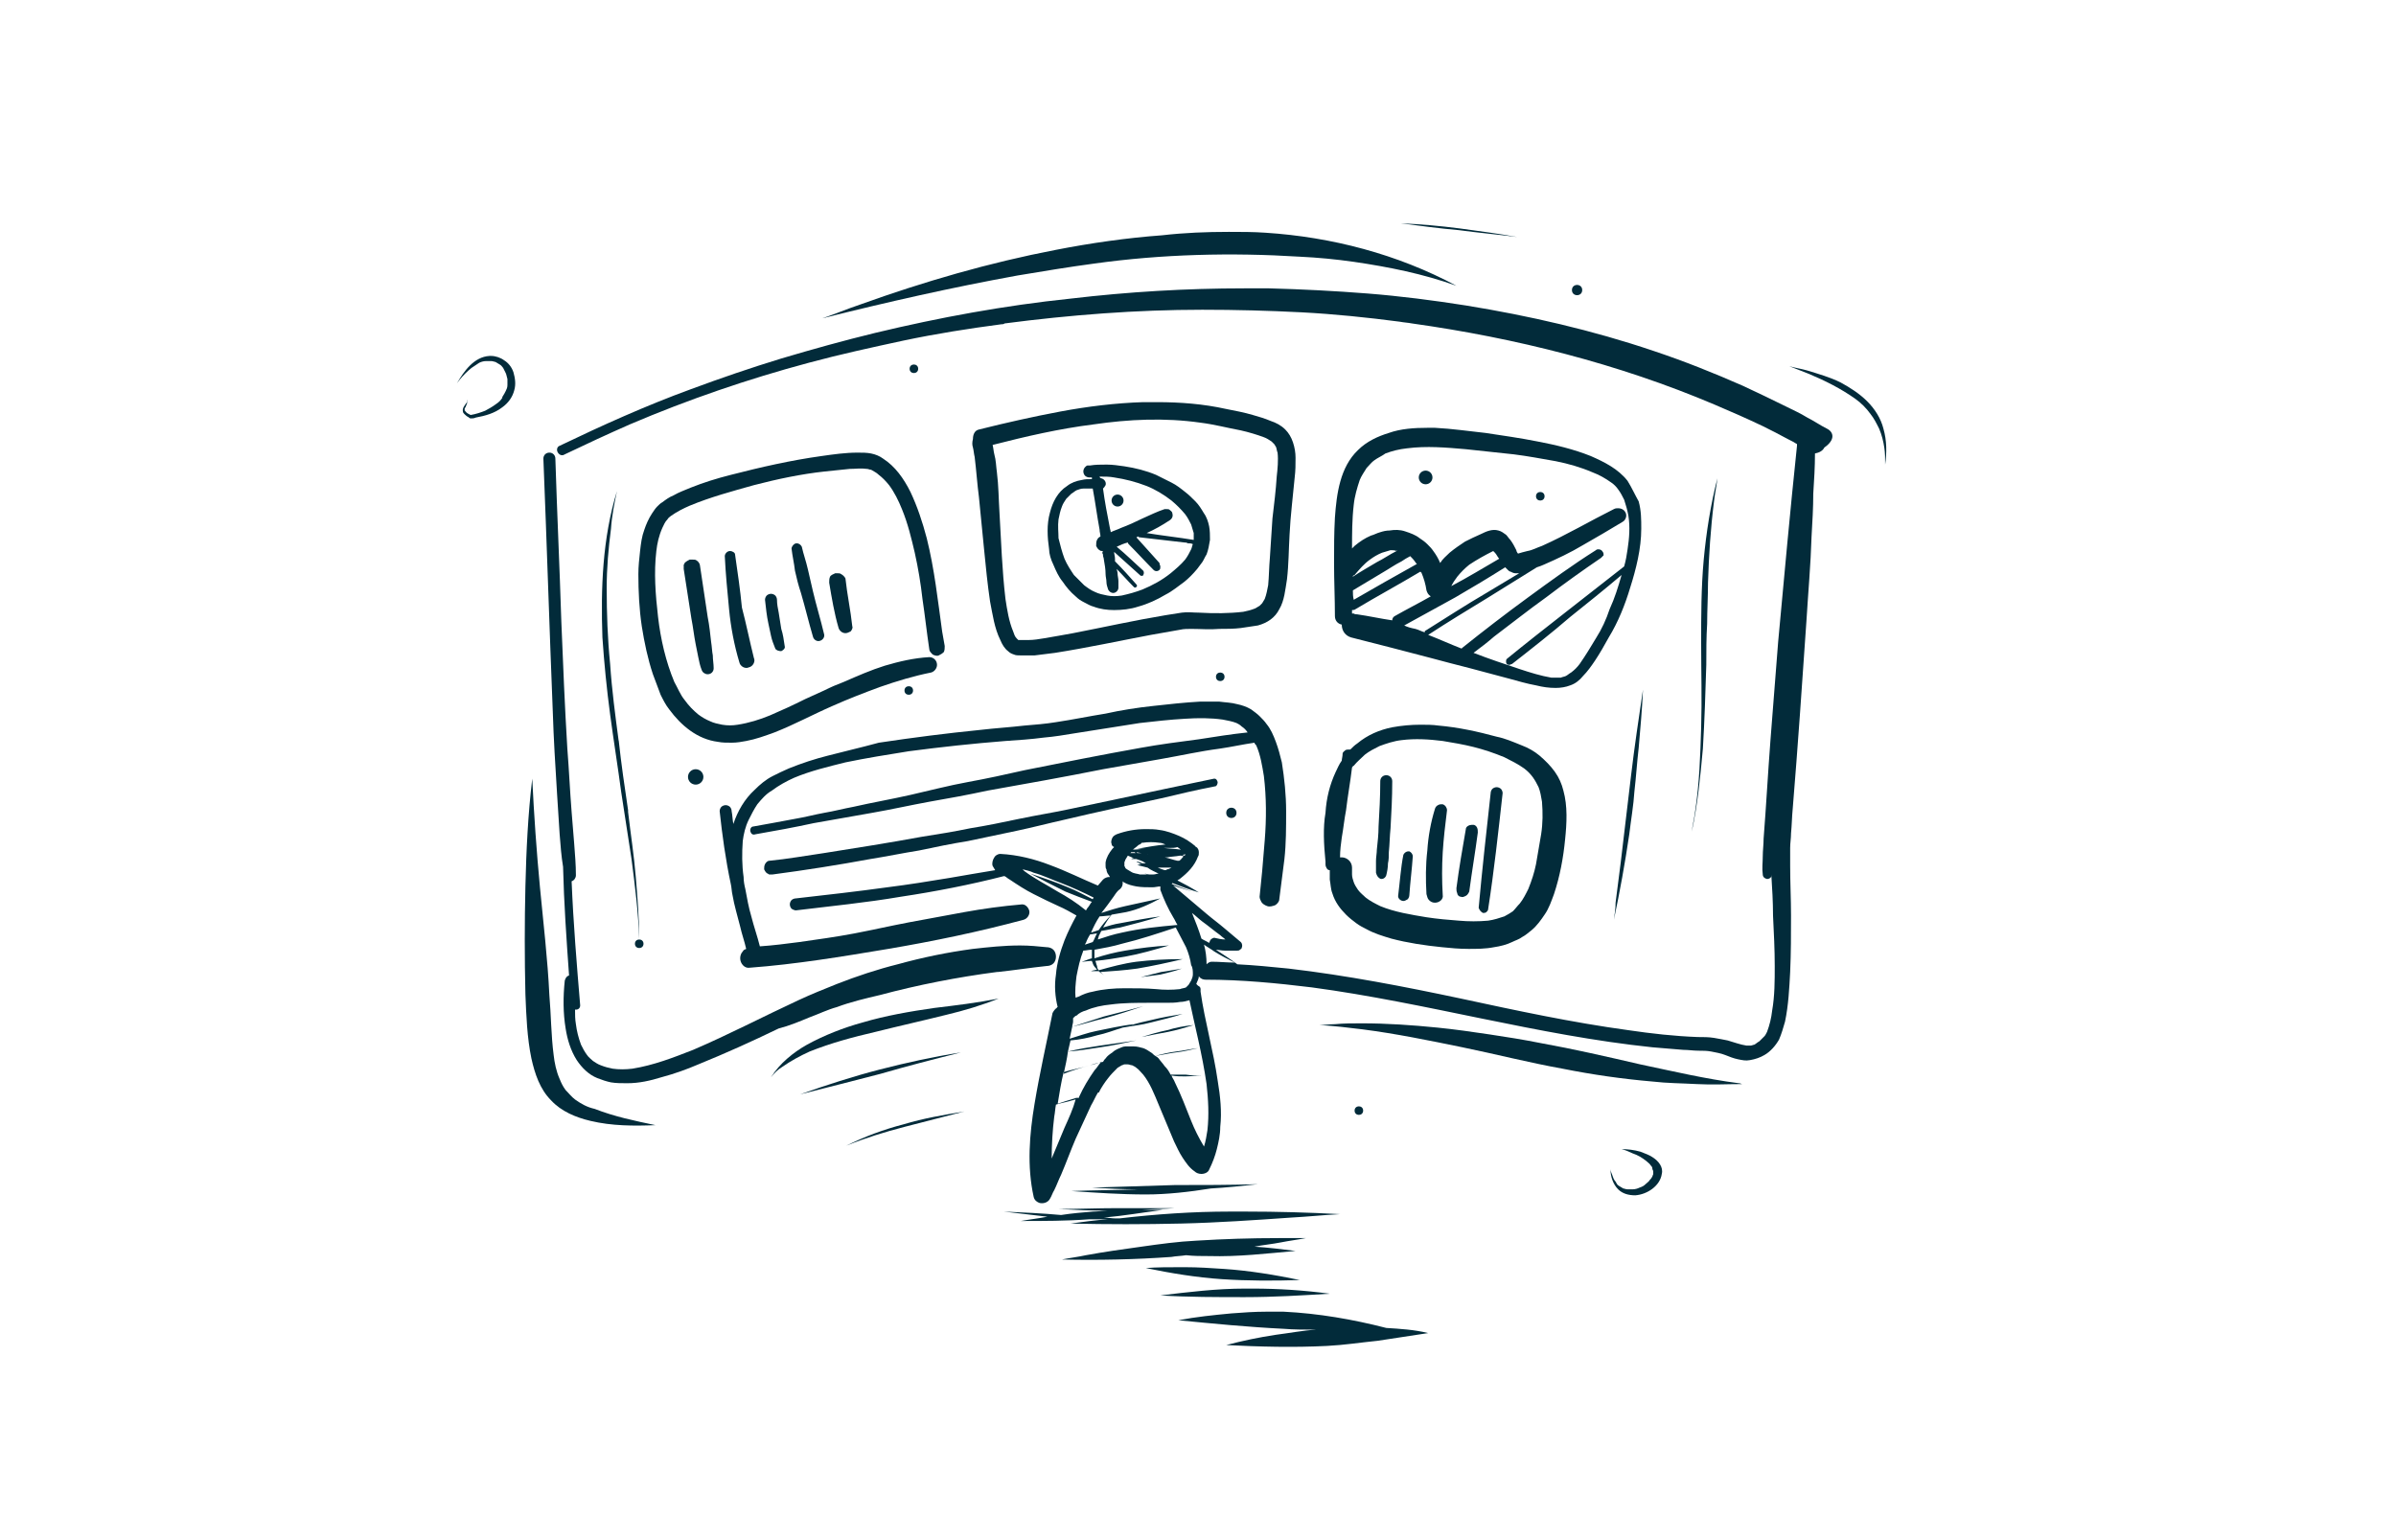 <svg enable-background="new 0 0 280 180" height="180" viewBox="0 0 280 180" width="280" xmlns="http://www.w3.org/2000/svg"><g fill="#022b3a"><path d="m213.5 50.1c-.8-.4-1.5-.9-2.3-1.3-.8-.5-1.7-.9-2.5-1.3-1.6-.8-3.3-1.6-5-2.4-3.4-1.5-6.9-2.9-10.5-4.1-7.1-2.4-14.5-4.1-21.9-5.3-3.8-.6-7.7-1.1-11.5-1.4s-7.7-.5-11.5-.6c-1 0-1.9 0-2.9 0-6.8 0-13.5.4-20.3 1.2-7.7.8-15.3 2.2-22.8 4-3.7.9-7.3 1.9-11 3-3.6 1.1-7.1 2.3-10.6 3.6-5.2 1.9-10.3 4.2-15.3 6.6-.3.1-.4.5-.2.8s.5.4.8.2c2.5-1.2 5.1-2.4 7.6-3.5 6.8-2.9 13.8-5.3 20.9-7.2 3.7-1 7.4-1.8 11.1-2.6 3.8-.8 7.6-1.4 11.4-1.9.1 0 .3 0 .4-.1 7.7-1 15.4-1.6 23.1-1.6 3.9 0 7.7.1 11.6.3 3.8.2 7.7.6 11.5 1.1.5.1.9.1 1.4.2 12.1 1.7 24.1 4.7 35.4 9.5 1.9.8 3.7 1.6 5.6 2.5 1 .5 2 1 2.9 1.5.4.2.8.4 1.1.6v.2c-.8 7.6-1.5 15.3-2.2 22.9-.3 3.8-.6 7.6-.9 11.5s-.5 7.7-.8 11.5c0 .7-.1 1.4-.1 2.1s-.1 1.4 0 2.1c0 .2.1.4.4.5.2.1.6-.1.6-.3 0-.1 0-.1 0-.2.1 1.6.2 3.2.2 4.8.1 2 .2 4 .2 5.9 0 1.7 0 3.5-.3 5.2-.1.9-.3 1.7-.6 2.5-.1.2-.2.4-.3.5-.2.2-.4.4-.6.6-.2.1-.4.3-.6.4-.1 0-.3.1-.4.1-.2 0-.3 0-.5 0-.7-.1-1.5-.4-2.2-.6-.5-.1-1-.2-1.6-.3s-1.3-.1-1.9-.1c-2.7-.1-5.4-.4-8.1-.8-6.6-.9-13.1-2.3-19.6-3.7-6.6-1.4-13.3-2.7-20.1-3.5-2-.2-4-.4-6-.5-.8-.6-1.6-1.1-2.5-1.7.3 0 .6.1 1 .1h1.5c.1 0 .2 0 .3-.1s.2-.1.2-.2c.1-.2.1-.5-.1-.7-.6-.5-1.3-1.1-1.9-1.6-.7-.6-1.4-1.1-2.1-1.7-1.3-1.1-2.6-2.2-3.9-3.3.7.2 1.5.5 2.2.7-.8-.3-1.6-.6-2.4-.9 0 0 .1 0 .1-.1 1 .4 2.1.8 3.1 1.1-.8-.5-1.7-1-2.5-1.4.1-.1.2-.1.3-.2.9-.7 1.7-1.5 2.1-2.6.1-.1.1-.3.1-.5s-.1-.5-.3-.6c0 0-.1 0-.1-.1h.2c-.1 0-.2 0-.2 0-.6-.5-1.2-.9-1.9-1.2s-1.5-.6-2.3-.7c-.5-.1-1.1-.1-1.6-.1-1.2 0-2.3.2-3.4.6-.2.1-.4.2-.5.4s-.2.5-.1.7c0 .2.1.3.3.4-.1.1-.1.1-.2.2-.4.5-.7 1-.8 1.6v.4c0 .1 0 .3.1.4 0 .2.1.5.3.7 0 .1.1.1.1.2 0 0 0 0-.1 0-.2 0-.5.1-.7.3s-.4.5-.6.7c-1.9-.8-3.7-1.7-5.6-2.4-1.8-.7-3.8-1.2-5.8-1.3-.3 0-.6.2-.7.4-.2.3-.3.7-.2 1 .1.2.2.3.3.5-1.8.3-3.6.6-5.3.9-2.4.4-4.9.8-7.3 1.1-3.6.5-7.2.9-10.7 1.3-.2 0-.4.1-.5.2s-.2.3-.2.5.1.4.2.5.4.2.5.2c4.1-.5 8.2-.9 12.3-1.6 4-.6 8.1-1.4 12-2.4h.1c.2.1.4.3.6.4.9.6 1.8 1.2 2.8 1.7s2 1 2.9 1.4c.7.3 1.4.7 2.1 1.1-.5.9-1 1.9-1.4 2.9-.5 1.3-.9 2.7-1 4-.2 1.3-.1 2.6.2 3.8 0 0-.1 0-.1.1-.2.1-.4.4-.5.6-.7 3.5-1.5 7-2.1 10.6s-.9 7.3-.1 10.9c.1.4.4.6.7.7.5.1 1-.1 1.2-.5.2-.3.3-.7.5-1 .3-.6.5-1.2.8-1.8.6-1.4 1.1-2.8 1.7-4.2.6-1.3 1.2-2.6 1.8-3.9.3-.5.5-1 .8-1.5.1 0 .2-.1.3-.1-.1 0-.1 0-.2.1.3-.6.7-1.2 1.1-1.7.3-.4.7-.8 1.1-1.2.2-.1.3-.2.5-.3.1 0 .2-.1.3-.1h.4c.2 0 .3.1.5.1.2.1.4.2.5.3.3.2.5.5.8.8.8 1 1.3 2.3 1.8 3.5.6 1.4 1.2 2.9 1.8 4.3.3.6.6 1.3 1 1.9s.8 1.2 1.4 1.6c.2.2.5.3.8.3.4 0 .8-.2.9-.5.4-.8.7-1.6.9-2.4s.4-1.7.4-2.6c.2-1.8 0-3.6-.3-5.4-.5-3.5-1.5-6.9-2-10.4 0-.1 0-.2 0-.3 0-.2-.1-.3-.3-.4-.1-.1-.1-.1-.2-.2.1-.3.3-.6.3-.9.2.3.5.4.8.4 4.2 0 8.3.4 12.4.9 13.4 1.8 26.4 5.6 39.8 7 1.2.1 2.4.2 3.6.3.6 0 1.2.1 1.8.1.5 0 1 0 1.5.1s1.1.2 1.6.4 1 .4 1.5.5.9.2 1.4.1c.6-.1 1.2-.3 1.7-.6.7-.4 1.3-1.1 1.7-1.8.3-.7.5-1.4.7-2.1.4-1.9.5-3.9.6-5.8.1-2.2.1-4.4.1-6.6 0-1.9-.1-3.9-.1-5.8 0-.7 0-1.4 0-2.1 0-.6.1-1.1.1-1.7.1-1 .1-1.9.2-2.9.6-7.3 1.1-14.6 1.6-21.9.2-3.3.5-6.6.6-9.9.1-1.7.2-3.4.2-5 .1-1.6.2-3.1.2-4.7.5-.1.9-.3 1.1-.7 1.3-.9 1.1-1.8.3-2.2zm-70.9 59.2c.2.2.4.3.6.5-.4 0-.9-.1-1.3-.2-.1 0-.3.1-.4.2s-.1.2-.2.4c-.3-.2-.6-.3-.9-.5-.3-1-.7-2-1.1-3 .4.3.8.7 1.2 1 .7.5 1.4 1.1 2.1 1.6zm-3.2 4.6c0 .2-.1.5-.2.7s-.2.3-.3.5c-.1.1-.1.1-.2.2 0 0-.1.1-.1.1-.2.1-.5.1-.7.2-.9.1-1.9.1-2.8 0-1.2-.1-2.4-.1-3.7-.1-1.2 0-2.5.1-3.7.4-.6.1-1.1.3-1.7.6-.1 0-.2.1-.3.1-.1-.8 0-1.6.1-2.5.2-1 .4-2 .8-3 .3 0 .6-.1 1-.1v1c-.4.1-.8.3-1.2.4.4 0 .8-.1 1.2-.1 0 .1.1.2.1.3.1.3.3.5.5.7-.2.1-.5.1-.7.2h.9c.2.2.4.3.6.5-.1-.1-.3-.3-.4-.4 1.4-.1 2.9-.2 4.3-.4 1.8-.3 3.6-.7 5.3-1.1-.1 0-.2 0-.3 0-1.7 0-3.4.1-5.1.3-1.5.2-3 .6-4.4 1-.1-.1-.2-.3-.2-.5-.1-.2-.1-.4-.2-.6 1.2-.1 2.3-.3 3.5-.5 1.7-.3 3.4-.8 5.1-1.3-1.7.1-3.4.3-5.1.6-1.2.2-2.4.5-3.6.9 0-.3 0-.5 0-.8 0-.1 0-.1 0-.2 1.1-.2 2.2-.4 3.2-.7 2.1-.5 4.2-1.2 6.3-1.9.4.8.8 1.5 1.2 2.3.3.7.5 1.4.6 2.1.2.3.2.7.2 1.1zm-10.9-6.8c.4 0 .9-.1 1.3-.1-.5.5-1 1.1-1.4 1.7-.3.1-.6.2-.9.3.3-.7.6-1.3 1-1.9zm-1.6 3.1c.1-.3.3-.7.5-1 .3 0 .5-.1.8-.1-.2.3-.3.7-.5 1-.3.1-.6.2-.9.3 0 0 0-.1.1-.2zm4.5-9.4c0-.1.1-.2.1-.3.1-.2.2-.3.3-.5.2.1.5.2.7.3-.1 0-.2 0-.3.1h.6c.3.1.6.2.8.3.1.1.2.1.3.2-.1 0-.2 0-.4 0-.2-.1-.5-.2-.7-.2.1.1.2.1.4.2h-.1c.1 0 .2.1.3.1-.2 0-.4.1-.5.1.4.1.8.2 1.2.3.4.3.9.5 1.3.7-.2 0-.4.1-.6.1s-.3 0-.5 0-.4-.1-.6-.1c.1 0 .3.1.4.1-.3 0-.6 0-.9 0-.3-.1-.7-.1-1-.3-.2-.1-.3-.2-.5-.3-.1-.1-.2-.1-.2-.2s-.1-.1-.1-.2 0-.1 0-.2 0-.2 0-.2zm2.8-1.7c-.1 0-.1 0 0 0-.1 0 0 0 0 0zm1.9 2.6c-.3-.1-.6-.2-.8-.3h.6.4.6c-.2.1-.3.2-.5.2-.1.1-.2.1-.3.1zm2.2-1.6c-.2.2-.3.4-.5.5-.1 0-.1 0-.2 0-.5-.1-1-.3-1.5-.4h.3c.5-.1 1-.1 1.5-.2.2 0 .3 0 .4.1.1 0 .1 0 0 0zm-4 .6c-.1 0-.1.1 0 0-.1 0-.1 0-.1 0zm4.1-.7c-.1 0-.1 0-.2-.1.1 0 .2 0 .3-.1 0 .1 0 .2-.1.2zm-4.2-.2h-.1c-.4-.1-.8-.1-1.2-.1 0 0-.1-.1-.1-.1.5.1 1 .2 1.4.2zm-1.6-.2s.1.1.1.1c-.2 0-.4 0-.6 0 0 0 .1-.1.1-.1zm5.4-.3c-.7-.1-1.3-.1-2-.2h.7c.3 0 .6 0 .9-.1.1.1.3.2.4.3zm-4.8-.6c.1-.1.2-.1.2-.2h.1c.7-.1 1.3-.1 2 0 .2 0 .5.1.7.2-1.1.1-2.2.3-3.3.5h.9.1c-.5 0-1 .1-1.5.1.2-.2.4-.3.6-.5 0 0 .1-.1.2-.1zm-3 6c.2-.3.4-.6.7-.8.2-.2.3-.4.3-.7 0-.1 0-.1 0-.2 0 0 .1.1.1.1.5.3 1 .4 1.5.5.6.1 1.2.1 1.9.1.3 0 .6-.1.9-.1v.4c.4 1.1.9 2.2 1.5 3.2.2.3.3.6.5.9-2.2.2-4.3.4-6.5.9-1 .2-1.9.5-2.8.8 0-.1.1-.3.1-.4.1-.2.2-.4.3-.6.7-.1 1.5-.3 2.2-.4 1.6-.4 3.1-.8 4.7-1.3-1.6.2-3.1.5-4.7.8-.7.1-1.3.3-2 .5.3-.5.6-1 1-1.5.6-.1 1.1-.2 1.7-.3 1.4-.3 2.7-.9 4-1.6-1.4.3-2.7.6-4.1.9-.9.2-1.9.5-2.8.8.5-.6 1-1.3 1.5-2zm-6.6-.5c-1.3-.8-2.7-1.5-3.9-2.4-.1-.1-.1-.1-.2-.2.4.1.9.2 1.3.4 1.1.3 2.1.8 3.2 1.2 1.3.5 2.6 1.1 3.8 1.7 0 .1-.1.1-.1.2-1-.5-1.9-1-2.9-1.4-1.4-.6-2.9-1.1-4.4-1.6 1.3.7 2.7 1.4 4.1 2.1 1 .4 2 .8 3.1 1.2-.2.2-.3.5-.5.7-.1.1-.1.2-.2.3-1.1-.9-2.2-1.6-3.3-2.2zm.8 27.6c-.5 1.2-1 2.4-1.5 3.6 0-1.6.1-3.3.3-4.9.1-.5.1-.9.2-1.4.6-.2 1.3-.3 1.9-.5.1 0 .3-.1.4-.1-.3 1.1-.8 2.2-1.3 3.3zm1.1-3.4c-.7.2-1.3.4-1.9.6.2-1.2.4-2.5.7-3.7 1-.3 2.1-.5 3.1-.8.4-.1.8-.2 1.3-.4-.3.3-.5.7-.8 1-.7 1-1.3 2-1.8 3.1v.1c-.2 0-.4 0-.6.1zm15.5-1.7c.2 1.8.3 3.6.1 5.4-.1.6-.2 1.3-.4 1.9-.6-1-1.1-2-1.5-3-.6-1.5-1.2-3.1-1.9-4.5-.1-.3-.3-.5-.4-.8.5.1 1.1.1 1.6.1.7 0 1.4-.1 2-.1-.6 0-1.3 0-1.9-.1-.1 0-.3 0-.4 0-.5 0-.9 0-1.4 0-.2-.4-.4-.7-.7-1-.2-.3-.5-.6-.7-.9-.1-.1-.2-.2-.4-.3.8-.1 1.6-.3 2.4-.4.9-.1 1.7-.3 2.6-.5-.9.1-1.7.3-2.6.4-.8.1-1.6.3-2.4.5-.2-.1-.3-.3-.5-.4-.3-.2-.6-.4-.9-.5-.4-.1-.7-.2-1.1-.2-.3 0-.7 0-1 0s-.6.2-.9.3c-.2.1-.4.2-.6.4-.3.2-.6.4-.8.7-.1.1-.2.2-.3.4-.5.1-1 .2-1.5.4-1.1.3-2.1.6-3.1 1 .2-.9.4-1.8.5-2.6 1.3-.1 2.5-.3 3.8-.5 1.4-.2 2.8-.5 4.2-.8-1.4.2-2.8.4-4.2.6-1.3.2-2.6.4-3.8.7.1-.4.2-.9.3-1.3 1.1-.1 2.1-.3 3.1-.6 1-.2 2-.6 3-.9 1.1-.2 2.2-.3 3.3-.6 1.2-.3 2.5-.6 3.7-1-1.2.2-2.4.4-3.6.7-.9.2-1.8.4-2.7.7.2-.1.4-.1.5-.2-1.4.2-2.9.5-4.3.8-1 .2-2.1.6-3.1.9.1-.5.2-.9.3-1.4 1.3-.3 2.5-.7 3.8-1 1.5-.4 3-.9 4.5-1.4-1.5.4-3 .8-4.6 1.2-1.2.4-2.5.8-3.7 1.2 0-.2.1-.4.1-.6 0-.1 0-.2 0-.4 0 0 .1-.1.1-.1.1-.1.2-.2.3-.2.3-.3.7-.5 1.1-.6.9-.4 1.9-.6 2.9-.7 1.5-.2 3-.2 4.5-.2h2c.5 0 1.1 0 1.6-.1.4 0 .7-.1 1.1-.2.6 2.9 1.5 6.3 2 9.8zm0-14c0-.8-.1-1.6-.3-2.3.4.3.8.5 1.2.8.8.5 1.6.9 2.4 1.3-.9 0-1.8-.1-2.7-.1-.2 0-.4.1-.6.3z"/><path d="m116.5 113.5s.1 0 0 0c.1 0 .1 0 0 0z"/><path d="m94.6 118.9c1.1-.4 2.1-.9 3.2-1.2 1.6-.6 3.3-1 5-1.4 4.5-1.2 9.1-2.1 13.7-2.7-.1 0-.1 0-.2 0h.3.1-.1c1.9-.2 3.8-.5 5.7-.7.3 0 .6-.1.8-.3s.3-.5.3-.8-.1-.6-.3-.8-.5-.3-.8-.3c-1-.1-2-.2-3.1-.2-1.9 0-3.7.2-5.5.4-3 .4-5.9 1-8.8 1.8-2.4.6-4.8 1.4-7.1 2.3-1.5.6-3 1.2-4.5 1.9-4.1 1.9-8.1 4-12.3 5.8-2.3.9-4.6 1.8-7.1 2.2-.8.1-1.6.1-2.3 0-.5-.1-.9-.2-1.4-.4-.3-.1-.6-.3-.9-.5-.2-.2-.5-.4-.7-.7-.3-.4-.5-.8-.7-1.2-.3-.8-.5-1.6-.6-2.4-.1-.6-.1-1.1-.1-1.7h.1c.3 0 .5-.2.5-.5-.4-4.8-.8-9.6-1-14.5.3-.1.5-.4.5-.7 0-1.2-.1-2.4-.2-3.7-.1-1.2-.2-2.5-.3-3.7-.2-2.5-.3-4.9-.5-7.4-.3-4.9-.5-9.9-.7-14.8-.2-6.4-.5-12.7-.7-19.1 0-.4-.3-.7-.7-.7s-.7.3-.7.7c.4 9.9.7 19.7 1.1 29.6.1 3.2.3 6.4.5 9.6.1 1.6.2 3.1.3 4.7.1 1.3.2 2.6.4 3.8.1 4.2.4 8.5.7 12.7-.3.1-.4.3-.5.6-.2 1.9-.2 3.8.1 5.6.2 1.3.6 2.6 1.3 3.7.6.9 1.4 1.7 2.4 2.1.5.2 1.1.4 1.6.5.6.1 1.2.1 1.9.1 1.4 0 2.7-.3 4-.7 1.5-.4 2.9-.9 4.3-1.5 3.2-1.3 6.3-2.7 9.4-4.2 1.2-.3 2.4-.8 3.6-1.3z"/><path d="m113.7 52.3c.1.4.1.7.2 1.1.2 1.6.3 3.2.5 4.7.2 2 .4 4.1.6 6.1s.4 4.1.7 6.1c.3 1.5.5 3.1 1.2 4.5.2.5.5 1 .9 1.3.2.2.4.3.7.4.2.1.5.1.8.1h1.6c.8-.1 1.6-.2 2.4-.3 3.8-.6 7.5-1.4 11.2-2.1 1.1-.2 2.3-.4 3.4-.6.4-.1.9-.1 1.3-.1 1.1 0 2.2.1 3.3 0 .8 0 1.7 0 2.5-.1.7-.1 1.3-.2 2-.3 1.1-.3 2-.9 2.5-1.9.6-1 .7-2.3.9-3.5.2-1.7.2-3.5.3-5.2.1-2.2.4-4.5.6-6.7.1-.8.1-1.5.1-2.3 0-.6-.1-1.2-.3-1.8s-.5-1.1-.9-1.5c-.5-.5-1.1-.8-1.7-1-.7-.3-1.4-.5-2.1-.7-1-.3-2.1-.5-3.1-.7-2.7-.6-5.4-.8-8.1-.8-.5 0-1.1 0-1.6 0-3.2.1-6.5.5-9.7 1.1s-6.3 1.3-9.5 2.1c-.5.1-.7.6-.7 1.1-.1.4-.1.7 0 1zm14.1-2.7c4.1-.6 8.3-.8 12.5-.2h-.1.1.1-.1c1.6.2 3.1.6 4.7.9.9.2 1.9.5 2.7.8.3.1.6.3.9.5.1.1.2.2.3.3s.1.2.2.3c.1.2.1.5.2.7.1.9 0 1.9-.1 2.8-.1 1.6-.3 3.2-.5 4.9-.1 1.5-.2 3-.3 4.6-.1 1.1-.1 2.2-.2 3.2-.1.5-.2 1.1-.4 1.6-.1.2-.2.3-.3.5-.1.1-.2.2-.3.3-.2.1-.3.2-.5.3-.5.2-.9.3-1.4.4-1.7.2-3.4.2-5.2.1-.7 0-1.3-.1-2 0-.6.1-1.3.2-1.9.3-3.6.6-7.2 1.4-10.8 2.1-1.1.2-2.2.4-3.4.6-.6.1-1.2.2-1.8.2-.4 0-.8 0-1.1 0h-.1c-.1-.1-.1-.1-.2-.2-.2-.2-.3-.5-.4-.8-.5-1.2-.7-2.5-.9-3.8-.4-3.4-.5-6.7-.7-10.1-.1-1.6-.1-3.1-.3-4.7-.1-.7-.1-1.4-.3-2.1-.1-.4-.1-.7-.2-1.1 3.9-1 7.8-1.9 11.8-2.4z"/><path d="m190.2 56.2c-1.1-1.4-2.7-2.2-4.3-2.9-2-.8-4.1-1.3-6.2-1.7-2-.4-4.1-.7-6.1-1-1.9-.2-3.9-.5-5.9-.6-.3 0-.6 0-.9 0-1.5 0-3.1.1-4.5.6-1.3.4-2.6 1-3.6 2-2.1 2-2.5 5.1-2.7 7.9-.1 1.8-.1 3.5-.1 5.3 0 2.1.1 4.2.1 6.2 0 .5.3.9.8 1 0 .7.4 1.3 1.1 1.5 1.6.4 3.1.8 4.7 1.2 1.5.4 3.1.8 4.6 1.2s3 .8 4.6 1.2c1.5.4 3 .8 4.5 1.2 1.1.3 2.1.6 3.2.8.8.2 1.5.3 2.3.3.6 0 1.2-.1 1.7-.3.6-.2 1.1-.6 1.5-1.1.5-.5 1-1.2 1.4-1.8.6-.9 1.1-1.8 1.6-2.7 1.1-1.8 1.9-3.8 2.5-5.8.7-2.2 1.3-4.6 1.3-6.9 0-1.1 0-2.1-.3-3.2-.4-.7-.8-1.6-1.3-2.4zm-32.1 12.8c1.2-.7 2.3-1.4 3.5-2.1.7-.4 1.4-.9 2.2-1.3.3-.2.6-.4 1-.6.2.2.4.4.6.7.1.1.1.2.2.2-2.5 1.4-5 2.8-7.4 4.2-.1-.4-.1-.7-.1-1.1zm5.1-4.6c-.8.4-1.5.9-2.3 1.3-1 .6-1.9 1.1-2.8 1.7 0 0 0 0 0-.1.1 0 .1-.1.2-.1.6-.7 1.1-1.3 1.8-1.8.4-.3.9-.6 1.4-.8.3-.1.7-.2 1-.3.2 0 .5 0 .7.1.1-.1.1-.1.1-.1 0 .1-.1.1-.1.1zm-4.6 7.4c-.1 0-.3 0-.4-.1-.1 0-.1 0-.2 0 0-.1 0-.3 0-.4.1 0 .3 0 .4-.1 2.5-1.5 5.1-2.9 7.6-4.4 0 0 0 .1.1.1.3.7.5 1.4.6 2.1.1.3.2.5.5.7-1.4.8-2.8 1.5-4.2 2.3-.2.1-.3.3-.3.5-1.4-.2-2.7-.5-4.1-.7zm5.5 1.3c2-1.1 4-2.2 6-3.3 1.9-1.1 3.9-2.3 5.8-3.5.1.1.2.2.3.3s.2.2.3.2c.2.1.4.2.6.2h.4c.1 0 .1 0 .2-.1-1.3.8-2.7 1.6-4 2.4-2.4 1.4-4.7 2.9-7.1 4.4-.1 0-.1.1-.1.2-.4-.1-.7-.3-1.1-.4-.5-.1-.9-.2-1.3-.4zm5.5-4.6c.2-.4.4-.7.7-1.1.4-.5.9-1 1.4-1.4.9-.6 1.8-1.1 2.8-1.6l.2.2c.2.2.3.5.5.7-1.9 1.1-3.7 2.2-5.6 3.2zm16.9 6.1c-.6 1-1.2 2-1.9 3-.3.4-.6.7-1 1-.2.1-.4.3-.6.4s-.4.1-.6.2c-.4 0-.7 0-1.1 0-1.2-.2-2.5-.6-3.7-1-1.8-.6-3.6-1.2-5.4-1.9.8-.6 1.6-1.2 2.4-1.9 2-1.5 4-3.1 6.1-4.6 2.1-1.6 4.2-3.1 6.4-4.6.1-.1.2-.2.3-.3 0-.1 0-.3-.1-.4-.1-.2-.3-.3-.5-.3-.1 0-.2 0-.3.1-2.7 1.7-5.3 3.6-7.9 5.5s-5.2 3.9-7.7 5.9c0 0-.1.1-.1.1-1.3-.5-2.6-1.1-3.9-1.6 2.3-1.5 4.6-2.9 6.9-4.3 1.9-1.2 3.9-2.4 5.8-3.6.3-.1.6-.2.8-.3 1.6-.7 3.1-1.4 4.6-2.3 1.6-.9 3.1-1.8 4.6-2.7.4-.2.6-.8.3-1.2-.2-.3-.5-.4-.8-.4-.2 0-.3 0-.5.1-2.8 1.4-5.5 3-8.4 4.3-.6.2-1.1.5-1.7.6-.4.1-.8.2-1.1.3-.1-.1-.2-.3-.2-.4-.2-.4-.4-.8-.7-1.2-.2-.2-.3-.4-.5-.6-.3-.2-.5-.4-.9-.5-.7-.2-1.4.1-2 .4-.7.3-1.3.6-1.9.9-.6.4-1.2.8-1.8 1.3-.4.4-.8.7-1.1 1.2-.2-.5-.5-1-.8-1.4-.2-.3-.4-.5-.7-.8s-.6-.5-.9-.7c-.5-.4-1.1-.6-1.7-.8s-1.2-.2-1.8-.1c-.4 0-.8.1-1.1.2-.4.1-.7.3-1.1.4-.7.3-1.3.7-1.9 1.2-.1.1-.2.2-.3.3 0-1.7 0-3.4.2-5.1.1-1 .4-2 .7-2.9.2-.5.5-.9.8-1.4.3-.3.6-.7.9-.9.4-.3.9-.5 1.3-.8.8-.3 1.6-.5 2.5-.6 2.3-.3 4.6-.1 6.9.1 1.9.2 3.8.4 5.6.6 1.6.2 3.2.5 4.9.8 1.5.3 2.9.7 4.3 1.3.8.3 1.5.7 2.2 1.2.3.2.6.5.8.8.3.4.5.8.7 1.2.2.6.4 1.3.5 1.9.2 1.3.1 2.6-.1 3.9-.1.7-.2 1.3-.4 2-2.3 1.8-4.6 3.6-6.9 5.4s-4.6 3.6-6.8 5.4c-.1.1-.1.2-.1.3s0 .2.1.3.2.1.3.1.2-.1.3-.1c2.3-1.8 4.6-3.6 6.8-5.5 2-1.6 4-3.2 6-4.9-.4 1.4-.8 2.7-1.4 4-.4 1.2-.9 2.3-1.6 3.4z"/><path d="m103.2 53.6c-.4-.3-.9-.5-1.4-.6s-1-.1-1.6-.1c-1.4 0-2.8.2-4.2.4-3.6.5-7.1 1.3-10.6 2.2-1.6.4-3.2.9-4.7 1.5-.7.3-1.3.5-2 .9-.5.2-.9.5-1.3.8-.2.1-.4.3-.6.5s-.4.5-.6.8c-.4.6-.7 1.3-.9 1.9-.3.8-.4 1.6-.5 2.5s-.2 1.8-.2 2.7c0 2 .1 4.1.4 6.1.3 1.9.7 3.8 1.3 5.6.3.8.6 1.6.9 2.4.3.6.6 1.2 1 1.7 1.4 1.9 3.3 3.5 5.7 3.8.5.1 1 .1 1.6.1s1.2-.1 1.7-.2c1.1-.2 2.2-.6 3.3-1 2.3-.9 4.5-2.1 6.8-3.1 1.8-.8 3.6-1.5 5.5-2.2 2-.7 4-1.3 6-1.7.4-.1.7-.5.7-.9 0-.5-.4-.9-.9-.9-1.8.1-3.5.5-5.2 1-1.6.5-3.2 1.2-4.8 1.9-.8.3-1.5.6-2.3 1-.7.3-1.5.7-2.2 1-1.4.7-2.7 1.3-4.1 1.9-1.2.5-2.5.9-3.8 1.1-.6.1-1.2.1-1.8 0-.5-.1-1-.2-1.4-.4-.5-.2-1-.5-1.4-.8-.6-.5-1.1-1-1.6-1.7-.5-.6-.8-1.4-1.2-2.1-1-2.4-1.6-5-1.9-7.6s-.5-5.2-.2-7.7c.1-.9.3-1.8.7-2.7.2-.4.3-.7.6-1 .1-.2.3-.3.4-.4.7-.5 1.5-.9 2.2-1.2 2.4-1 5-1.7 7.5-2.4 2.7-.7 5.5-1.3 8.3-1.6 1-.1 1.9-.2 2.9-.3.7 0 1.3-.1 2 0 .2 0 .3.1.5.1.3.2.6.3.9.6.4.3.8.7 1.2 1.2.6.8 1.1 1.8 1.5 2.8.7 1.7 1.1 3.4 1.5 5.1.4 1.8.7 3.6.9 5.4.3 2 .5 3.9.8 5.9 0 .2.2.4.4.6.2.1.5.2.7.1s.4-.2.6-.4c.1-.2.1-.5.1-.7-.1-.6-.2-1.1-.3-1.7-.5-3.6-.9-7.3-1.8-10.9-.5-1.9-1.1-3.7-1.9-5.4-.8-1.6-1.8-3-3.2-3.9z"/><path d="m96.8 88.3c-1.6.4-3.1.9-4.6 1.5-.7.3-1.3.6-1.9.9-.8.4-1.5 1-2.1 1.6-1.2 1.1-2 2.5-2.5 4-.1-.5-.1-1-.2-1.5 0-.2-.1-.4-.2-.5s-.3-.2-.5-.2-.4.1-.5.2-.2.3-.2.5c.3 2.8.7 5.7 1.3 8.5.1.4.1.9.2 1.3.2 1.2.6 2.5.9 3.7.2.9.5 1.7.7 2.6-.2.1-.3.1-.4.3-.2.2-.3.5-.3.8 0 .6.5 1.2 1.1 1.1 5.4-.4 10.8-1.3 16.2-2.2 5.3-.9 10.6-2 15.8-3.4.4-.1.7-.5.7-.9s-.4-.9-.8-.9c0 0 0 0-.1 0-2.3.2-4.5.5-6.7.9s-4.3.8-6.5 1.2c-2.1.4-4.3.9-6.4 1.3s-4.3.7-6.4 1c-1.5.2-3.1.4-4.6.5-.3-1.2-.7-2.3-1-3.5-.3-1-.5-2.1-.7-3.2-.1-.4-.2-.9-.2-1.4-.2-1.4-.2-2.8-.1-4.2.1-.8.3-1.7.7-2.5.3-.6.6-1.2 1-1.8.5-.6 1-1.2 1.7-1.6.8-.6 1.7-1.1 2.6-1.5 1.9-.8 4-1.3 6-1.8 2.4-.5 4.9-.9 7.4-1.3 3.8-.5 7.5-.9 11.3-1.2 1.5-.1 3-.2 4.5-.4 1.2-.1 2.4-.3 3.6-.5 2.5-.4 5.1-.8 7.6-1.2 1.8-.2 3.5-.4 5.3-.5 1.5-.1 3-.1 4.4.1.5.1 1.1.2 1.6.4.2.1.4.2.6.4.3.2.5.4.7.7-1.9.2-3.8.5-5.7.8-2.3.3-4.6.6-6.8 1-4.5.8-9 1.7-13.5 2.6-2.2.5-4.5 1-6.7 1.4s-4.5 1-6.7 1.5-4.5.9-6.7 1.4c-1.1.2-2.2.5-3.4.7-1.1.2-2.2.5-3.4.7-1.6.3-3.2.6-4.9.9-.2 0-.4.3-.3.6s.3.4.6.3c2.3-.4 4.5-.8 6.8-1.3 2.3-.4 4.5-.8 6.8-1.2s4.5-.9 6.7-1.3c2.3-.4 4.5-.8 6.8-1.3 4.5-.8 9-1.6 13.5-2.5 2.3-.4 4.5-.8 6.8-1.2s4.5-.9 6.8-1.2c1.4-.2 2.7-.5 4.1-.7 0 .1.1.2.2.3.5 1.1.7 2.4.9 3.6.3 2.5.3 5 .1 7.5-.1 1.2-.2 2.4-.3 3.6-.1 1-.2 2-.3 3 0 .2.1.4.2.6s.4.4.7.5.6 0 .9-.1c.2-.1.5-.4.5-.7.2-1.6.4-3.1.6-4.7.2-1.8.2-3.7.2-5.6s-.2-3.8-.5-5.7c-.2-.8-.4-1.6-.7-2.4s-.6-1.5-1.1-2.1c-.2-.3-.5-.6-.8-.9s-.6-.5-1-.8c-.5-.3-1.1-.5-1.6-.6-.7-.2-1.4-.2-2.1-.3-.4 0-.9 0-1.3 0-.3 0-.7 0-1 0-1.8.1-3.6.3-5.4.5-1.9.2-3.8.5-5.6.9-1.9.3-3.8.7-5.8 1h.1s0 0-.1 0-.1 0-.2 0h.2c-1.2.2-2.5.3-3.7.4-1.7.2-3.4.3-5.1.5-4 .4-7.9.9-11.9 1.5-2.2.6-4 1-5.9 1.5z"/><path d="m123.1 84.7c0 .1 0 .1 0 0z"/><path d="m154.9 100.7v.3c0 .1 0 .2.1.4s.2.3.4.3v1.1c.1.5.1 1.1.3 1.6.3 1 .9 1.8 1.6 2.5.4.4.8.7 1.2 1s.8.5 1.2.7c.9.5 1.9.8 2.9 1.1 1.9.5 3.9.8 5.9 1 1 .1 2 .2 3.1.2 1 0 2 0 3-.2.7-.1 1.5-.3 2.1-.6.4-.2.8-.3 1.2-.6.4-.2.7-.5 1.1-.8.6-.5 1.1-1.2 1.5-1.8.5-.7.8-1.6 1.1-2.4.7-2.1 1.1-4.3 1.3-6.4.2-1.9.3-3.9-.2-5.7-.2-.8-.5-1.5-1-2.2s-1.1-1.3-1.8-1.9c-.6-.5-1.3-.9-2.1-1.2-1-.4-1.9-.8-2.9-1-2.2-.6-4.5-1.1-6.8-1.3-.7-.1-1.4-.1-2.1-.1-1.1 0-2.2.1-3.3.3-1.5.3-2.9.9-4.1 1.9-.3.2-.5.4-.8.7 0 0 0 0-.1 0-.2 0-.4 0-.5.1s-.3.2-.3.4c0 .3-.1.6-.1.8-.3.4-.5.9-.7 1.3-.7 1.5-1.1 3.1-1.2 4.8-.3 1.7-.2 3.7 0 5.7zm1.9-2.8c.2-1.1.3-2.2.5-3.2.2-1.7.5-3.3.7-5 .1-.1.1-.2.2-.2.4-.5.9-.9 1.3-1.3.5-.4 1.1-.7 1.7-1 .8-.3 1.7-.6 2.6-.7 1.6-.2 3.2-.1 4.8.1 1.2.2 2.4.4 3.6.7s2.4.7 3.6 1.2c.8.4 1.6.8 2.3 1.3.4.3.7.6 1 1s.5.8.7 1.2c.2.5.3 1.1.4 1.7.1 1.3.1 2.5-.1 3.8-.2 1.2-.4 2.3-.6 3.5-.2 1-.5 1.9-.9 2.9-.3.6-.6 1.2-1 1.7-.3.3-.5.6-.8.9-.3.2-.6.4-1 .6-.6.2-1.2.4-1.9.5-1.1.1-2.3.1-3.4 0-1.3-.1-2.5-.2-3.8-.4-1.8-.3-3.7-.6-5.4-1.3-.6-.3-1.2-.6-1.7-1-.3-.3-.6-.5-.9-.9-.2-.3-.4-.6-.5-.9s-.2-.6-.2-.9 0-.5 0-.8c0-.7-.6-1.2-1.2-1.2-.1 0-.1 0-.2 0 0-.8.1-1.6.2-2.3z"/><path d="m82.7 72.1c-.3-2-.6-4-.9-6 0-.2-.2-.5-.4-.6-.1-.1-.3-.1-.5-.1-.1 0-.2 0-.3 0-.2.1-.4.2-.6.4 0 .1-.1.2-.1.2v.5c.3 1.9.6 3.9.9 5.8.2 1 .3 2 .5 3 .1.5.2 1 .3 1.5s.2 1 .4 1.5c.1.3.4.5.7.5.4 0 .7-.3.7-.7 0-.5-.1-1-.1-1.5-.1-.5-.1-1-.2-1.6-.1-.9-.2-1.9-.4-2.9z"/><path d="m85.9 64.8c0-.2-.3-.4-.6-.4s-.6.3-.6.6c.1 2.1.3 4.1.5 6.2s.6 4.2 1.2 6.2c.1.5.7.8 1.1.6.5-.1.8-.7.6-1.1-.5-2-.9-4-1.4-5.9-.2-2.1-.5-4.1-.8-6.2z"/><path d="m90.8 70.1c0-.2-.1-.4-.2-.5s-.3-.2-.5-.2-.4.1-.5.2-.2.3-.2.5c.1.9.2 1.9.4 2.8.1.5.2.9.3 1.4s.3 1 .5 1.5c.1.2.4.3.7.3.2-.1.5-.3.4-.6-.1-.7-.2-1.4-.4-2-.1-.6-.2-1.2-.3-1.9-.1-.5-.2-1-.2-1.5z"/><path d="m94.4 66.5c-.2-.9-.5-1.7-.7-2.6-.1-.2-.3-.4-.6-.4-.2 0-.3.1-.4.2s-.2.3-.2.4c.1.9.3 1.7.4 2.6.2.9.4 1.7.7 2.6.5 1.7.9 3.4 1.4 5.1.1.4.5.6.8.5.4-.1.6-.5.5-.8-.4-1.7-.9-3.3-1.3-5-.2-.9-.4-1.7-.6-2.6z"/><path d="m98.3 67.1c-.1-.1-.3-.1-.4-.1s-.2 0-.3 0c-.2.1-.5.2-.6.4s-.1.5-.1.7c.3 1.8.6 3.6 1.1 5.3.1.3.4.6.8.6.2 0 .4-.1.6-.2.1-.1.3-.4.2-.6-.2-1.9-.6-3.7-.8-5.6-.1-.2-.3-.4-.5-.5z"/><path d="m123.1 66c.3.7.6 1.4 1.1 2 .4.6.9 1.2 1.5 1.7.3.3.6.5 1 .7s.7.4 1.1.5c.8.3 1.6.4 2.4.4.9 0 1.9-.1 2.8-.4 1.1-.3 2.2-.8 3.2-1.4.8-.4 1.5-1 2.2-1.5.5-.4 1-.9 1.5-1.5.2-.3.4-.5.6-.8s.3-.6.5-.9c.2-.5.3-1.1.4-1.7 0-.5 0-1.1-.1-1.6s-.3-1.1-.6-1.5c-.3-.5-.6-1-1-1.4s-.8-.8-1.2-1.1c-.5-.4-1-.8-1.6-1.1s-1.2-.6-1.8-.9c-1.2-.5-2.4-.8-3.7-1-.7-.1-1.4-.2-2-.2-.1 0-.2 0-.2 0-.6 0-1.2 0-1.8.1-.1 0-.2 0-.3 0s-.2.1-.3.2-.2.3-.2.5.1.4.2.5.3.2.5.2h.3v.2h-.1c-.4 0-.7 0-1.1.1-.6.1-1.2.3-1.7.7-1.1.7-1.7 1.9-2 3.1-.4 1.4-.3 2.9-.1 4.3 0 .5.2 1.2.5 1.8zm5.4-10.3c.6 0 1.2 0 1.7.1 1.3.2 2.5.5 3.8 1 1 .4 2 1 2.9 1.7.6.5 1.1 1 1.6 1.6.3.4.5.8.7 1.2.1.3.2.7.3 1v.8c-1.8-.3-3.7-.5-5.5-.8.9-.4 1.8-.9 2.7-1.5.3-.2.4-.5.3-.8 0-.2-.2-.3-.3-.4s-.2-.1-.4-.1c-.1 0-.1 0-.2 0-.9.3-1.7.7-2.6 1.1-.8.4-1.7.8-2.5 1.1-.4.2-.8.3-1.2.5 0-.2-.1-.4-.1-.5-.3-1.5-.6-3.1-.8-4.6.1-.1.2-.2.3-.4.1-.3-.1-.7-.5-.8-.1 0-.2-.1-.2-.2zm-4.8 5c.1-.5.2-1 .4-1.5.1-.3.3-.6.5-.9.2-.2.4-.4.6-.6.2-.1.4-.3.6-.4.3-.1.5-.2.8-.2h1.1c.3 1.6.5 3.2.8 4.8 0 .3.1.5.1.8-.2.1-.3.2-.4.4s-.1.4-.1.7c.1.2.2.4.4.5.1.1.2.1.4.1-.1.1-.1.3 0 .4v.1c0 .2.1.3.1.5.1.6.2 1.1.2 1.7 0 .3.1.6.1.9s.1.6.2.9c.1.2.3.4.6.4s.6-.3.6-.6 0-.5 0-.8-.1-.6-.1-.9c0-.2-.1-.4-.1-.5.7.7 1.3 1.4 2 2.1.1.1.2.1.3 0s.1-.2 0-.3c-.8-.9-1.6-1.8-2.5-2.7 0-.1 0-.2 0-.3 0-.3-.1-.5-.1-.8l3 2.7c.1.1.1.1.2.1s.2 0 .2-.1c.1-.1.1-.4 0-.5-1-.9-2-1.9-3.1-2.8.4-.2.9-.4 1.3-.5 0 .1.1.2.1.2 1 1 1.9 2 2.9 3 .2.2.5.2.7 0 .1-.1.1-.2.1-.4 0-.1-.1-.2-.1-.4-.9-1-1.8-2-2.7-3 .1 0 .1-.1.2-.1.1.1.1.1.2.1 1.7.2 3.4.4 5.2.6.1 0 .3 0 .4.1h.1c.2 0 .3 0 .5.1-.1.2-.1.4-.2.6-.2.4-.4.8-.7 1.2-.5.6-1.1 1.1-1.7 1.6-1 .8-2.1 1.4-3.3 1.9-.8.3-1.5.5-2.4.7-.6.1-1.2.1-1.7 0s-1-.2-1.4-.4c-.5-.2-.9-.5-1.3-.8-.4-.4-.8-.8-1.2-1.2-.4-.6-.8-1.2-1.1-1.9-.3-.8-.5-1.6-.7-2.4 0-.7-.1-1.4 0-2.2z"/><circle cx="130.6" cy="58.5" r=".7"/><circle cx="166.6" cy="55.8" r=".8"/><circle cx="180" cy="58" r=".5"/><path d="m141.9 91c-3.9.8-7.6 1.6-11.4 2.4-1.9.4-3.8.8-5.7 1.2s-3.8.7-5.7 1.1-3.8.8-5.7 1.1c-1.9.4-3.8.7-5.7 1-3.8.7-7.6 1.3-11.4 1.9-2.1.3-4.3.7-6.4.9-.2 0-.4.2-.5.4s-.1.4-.1.6c.1.2.2.4.4.5.1 0 .1.1.2.1h.4c3.8-.5 7.6-1.1 11.4-1.8 1.9-.3 3.8-.7 5.7-1 1.9-.4 3.8-.8 5.7-1.1 1.9-.4 3.8-.8 5.7-1.2s3.8-.9 5.6-1.3c3.8-.9 7.5-1.7 11.3-2.5 2.1-.5 4.2-1 6.3-1.4.2 0 .3-.3.3-.5-.1-.3-.2-.4-.4-.4z"/><circle cx="143.9" cy="95" r=".6"/><path d="m161.3 102.7c.3.1.6-.1.7-.4.1-.4.2-.9.2-1.4.1-.4.1-.9.1-1.3.1-.9.1-1.9.2-2.8.1-1.8.2-3.6.2-5.5 0-.4-.3-.7-.7-.7s-.7.3-.7.7c0 1.8-.1 3.6-.2 5.3 0 .9-.1 1.8-.2 2.7 0 .4-.1.9-.1 1.3v1.4c.1.4.3.6.5.7z"/><path d="m164 105.3c.2 0 .3-.1.5-.2.1-.1.2-.3.2-.5.1-1.5.3-3 .4-4.5 0-.3-.2-.5-.4-.6h-.1c-.3 0-.5.2-.6.4-.3 1.5-.4 3.1-.6 4.7-.1.4.3.7.6.7z"/><path d="m167 105.2c.2.2.4.3.7.3.5 0 1-.4.9-.9-.1-1.7-.1-3.3 0-5 .1-1.6.3-3.3.5-4.9 0-.3-.2-.6-.5-.7-.1 0-.1 0-.2 0-.3 0-.6.2-.7.5-.5 1.6-.8 3.3-.9 4.9-.2 1.7-.2 3.4-.1 5.1.1.3.1.5.3.7z"/><path d="m170.7 104.8c.2.1.4 0 .6-.1s.3-.3.4-.5c.3-2.3.7-4.6 1-6.9 0-.2 0-.4-.1-.6s-.3-.3-.4-.3-.1 0-.2 0c-.3 0-.7.2-.7.5-.4 2.3-.8 4.6-1.1 6.9 0 .2 0 .4.1.6 0 .2.2.4.4.4z"/><path d="m173.3 106.7c.1 0 .3 0 .4-.1s.2-.2.2-.3c.7-4.5 1.2-9.1 1.7-13.6 0-.2-.1-.4-.2-.5s-.3-.2-.5-.2-.4.1-.5.2-.2.3-.2.5c-.5 4.5-1 9-1.4 13.4.1.3.3.5.5.6z"/><path d="m67.2 128.5c-.4-.3-.7-.7-1.1-1.1-.3-.4-.5-.8-.7-1.3-.4-.9-.6-1.9-.7-2.8-.3-2.3-.3-4.7-.5-7-.2-4.2-.7-8.4-1.1-12.6s-.7-8.5-.9-12.7c-.5 4.2-.7 8.4-.8 12.6s-.1 8.4 0 12.6c.1 2.5.2 5.1.7 7.5.4 1.8 1 3.6 2.3 4.9 1.2 1.3 2.9 2 4.6 2.4 2.5.6 5.1.6 7.6.5-2.4-.5-4.8-1-7.1-1.9-.9-.2-1.6-.6-2.3-1.1z"/><path d="m203.2 126.6c-3.9-.5-7.7-1.4-11.5-2.2-3.9-.9-7.8-1.8-11.7-2.5-2-.4-3.9-.7-5.9-1s-4.1-.6-6.1-.8c-3-.3-5.9-.5-8.9-.5-1 0-2.1 0-3.1.1-.6 0-1.2.1-1.8.1 1.7.1 3.4.3 5 .5 3.9.5 7.8 1.3 11.7 2.1s7.8 1.8 11.7 2.5c3.5.7 7 1.2 10.5 1.5 1.7.2 3.4.2 5.2.3s3.5 0 5.3 0c-.1 0-.2-.1-.4-.1z"/><path d="m118.9 32.2c3-.5 6-1 9-1.4 7.9-1.1 16-1.3 24-.8 2.1.1 4.2.3 6.3.6 4.1.6 8.1 1.4 12 2.8-6.9-3.7-14.6-5.7-22.3-6.2-1.4-.1-2.9-.1-4.3-.1-2.6 0-5.2.1-7.8.4-4.1.3-8.3.9-12.4 1.7-7.8 1.5-15.4 3.7-22.9 6.4-1.5.5-2.9 1.1-4.4 1.6 7.6-1.9 15.1-3.6 22.8-5z"/><path d="m220.1 50.1c-.3-1.2-1-2.3-1.9-3.2s-2-1.6-3.1-2.2c-1.2-.6-2.6-1-3.9-1.4-.7-.2-1.4-.3-2.1-.5.8.3 1.5.6 2.3.9 1.9.8 3.7 1.7 5.4 2.9.7.5 1.3 1.1 1.8 1.8.4.5.7 1.1 1 1.7.3.7.5 1.5.6 2.2.1.6.1 1.3.1 2 .2-1.4.2-2.8-.2-4.2z"/><path d="m136.4 120.4c-1 .2-2 .5-3 .8 1-.2 2-.4 3.1-.6 1-.2 2-.5 3-.8-1.1.1-2.1.3-3.1.6z"/><path d="m135.7 113.6c-.8.2-1.6.4-2.4.6.8-.1 1.5-.2 2.3-.3.8-.2 1.7-.4 2.5-.7-.7.1-1.6.3-2.4.4z"/><path d="m129.5 142.5c-1.5.1-2.9.3-4.4.5 4.3.1 8.6.1 12.9 0s8.6-.4 12.9-.7c1.9-.1 3.8-.3 5.7-.4-3.7-.2-7.4-.3-11-.3-.6 0-1.2 0-1.9 0-4.3 0-8.6.3-12.9.8-.1 0-.3 0-.4 0-.5 0-.9-.1-1.4-.1 2.3-.2 4.6-.6 6.9-.9-.8 0-1.6 0-2.4 0 1.3-.1 2.6-.1 3.8-.2-.9 0-1.9 0-2.8 0-.8 0-1.5 0-2.3 0-.6 0-1.1 0-1.7 0-2.3 0-4.5.1-6.8.1 1.9.1 3.9.2 5.8.2-.6 0-1.2.1-1.8.1-1.2.1-2.4.2-3.7.4-2.2-.2-4.5-.3-6.7-.4l5.1.6c-1 .2-2 .3-3.1.5 2.7 0 5.3 0 8-.2z"/><path d="m125.2 139.2c2.9.2 5.8.4 8.7.4 2.5 0 5.1-.3 7.6-.7 1.8-.1 3.7-.3 5.5-.5-3.2.1-6.5.1-9.7.1-3.2.1-6.5.2-9.7.3 1.8.1 3.6.2 5.4.2-2.7.1-5.2.1-7.8.2z"/><path d="m138.6 146.7c.9.1 1.8.1 2.7.1 3.4.1 6.7-.3 10.1-.6-1.6-.2-3.2-.4-4.8-.5 1-.2 2.1-.3 3.1-.5s1.9-.3 2.9-.5c-1.1 0-2.2 0-3.2 0-3.2 0-6.4.1-9.6.3-2.1.1-4.3.4-6.4.7-2.2.3-4.3.6-6.5 1-.9.2-1.8.3-2.8.5 4.3.1 8.6 0 12.8-.3.5-.1 1.1-.1 1.7-.2z"/><path d="m151.9 149.6c-2.9-.6-5.9-1.1-8.9-1.3-1.5-.1-3-.2-4.5-.2-.2 0-.4 0-.6 0-1.3 0-2.7 0-4 .1 2.9.6 5.9 1.1 8.9 1.3s6.1.2 9.1.1z"/><path d="m145.5 151.6c3.3 0 6.6-.2 9.9-.4-3-.4-6-.6-9-.6-.3 0-.6 0-.9 0-3.3 0-6.6.4-9.9.8 3.3.2 6.6.2 9.9.2z"/><path d="m162 155.2c-3.9-1-7.9-1.7-12-1.9-.7 0-1.3 0-2 0-1.4 0-2.8.1-4.1.2-2.1.2-4.1.4-6.2.8 4.1.4 8.2.8 12.3 1 1.2.1 2.5.1 3.8.1-1.6.1-3.1.4-4.7.6-2 .3-3.9.7-5.8 1.2 3.9.2 7.9.3 11.8.1 2-.1 3.9-.4 5.9-.6 2-.3 4-.6 5.9-.9-1.6-.4-3.3-.5-4.9-.6z"/><path d="m58.9 42.1c-.4-.3-1-.5-1.5-.5-.1 0-.1 0-.2 0-1.8.1-3 1.8-3.8 3.2.1-.1.2-.3.3-.4.4-.5.9-1 1.4-1.4.3-.2.6-.4.9-.6.2-.1.5-.2.8-.2h.6c.2 0 .4.1.5.1.2.1.3.2.5.3s.3.3.4.4c.1.2.2.4.3.6s.1.4.2.7v.7c0 .3-.1.5-.2.7s-.2.4-.4.7v.1c-.2.3-.4.5-.7.7-.4.3-.9.6-1.3.8-.5.2-1.1.4-1.7.5-.2-.1-.4-.2-.5-.3 0 0-.1-.1-.1-.1s0-.1-.1-.1v-.1-.1c0-.1 0-.1.1-.2.1-.3.3-.6.2-.9v.1.1c0 .1 0 .1-.1.2-.2.3-.5.6-.4 1 0 .2.3.4.4.5s.2.1.3.2c0 0 .1.1.2.1.2 0 .4 0 .6-.1 1.1-.2 2.2-.5 3.1-1.2.7-.5 1.2-1.2 1.4-2 .2-.7.1-1.4-.1-2.1-.2-.6-.6-1.1-1.1-1.4z"/><path d="m193.2 135.3c-.4-.3-1-.5-1.5-.7-.7-.2-1.5-.3-2.2-.3.4.1.9.3 1.3.5.6.2 1.1.5 1.6.9.2.2.4.3.5.5.1.1.2.2.2.4 0 .1.1.2.1.3v.3c0 .1-.1.2-.1.3-.1.2-.2.3-.3.4-.1.2-.3.3-.5.5s-.4.3-.7.4c-.2.1-.5.2-.8.2-.2 0-.4 0-.6 0s-.4-.1-.5-.1c-.2-.1-.3-.2-.5-.3s-.3-.3-.4-.5c-.2-.2-.3-.5-.4-.8-.1-.2-.2-.5-.2-.7 0 .9.3 1.8.9 2.4.5.5 1.2.7 2 .7 1.4-.1 2.9-1.1 3.1-2.5.2-.8-.4-1.5-1-1.9z"/><path d="m109.2 117.8c-2.8.4-5.7.9-8.4 1.7-2.2.6-4.5 1.5-6.5 2.6-1.6.9-3.2 2.2-4.2 3.8.4-.5.8-.9 1.3-1.2 1-.7 2.1-1.3 3.2-1.8 2.5-1 5.1-1.7 7.7-2.3 2.8-.7 5.5-1.3 8.3-2 2.1-.5 4.1-1.1 6.1-1.9-2.5.5-5 .8-7.5 1.1z"/><path d="m112.3 123c-3.2.5-6.4 1.2-9.5 2s-6.2 1.8-9.3 2.9c3.2-.8 6.3-1.6 9.4-2.4 3.1-.9 6.2-1.7 9.4-2.5z"/><path d="m105.6 131.4c-2.3.6-4.5 1.4-6.7 2.5 2.2-.9 4.5-1.6 6.8-2.2s4.7-1.2 7-1.8c-2.4.4-4.8.8-7.1 1.5z"/><circle cx="158.8" cy="129.8" r=".5"/><path d="m177.3 27.7c-2.2-.4-4.5-.7-6.7-1-2.3-.3-4.6-.5-6.9-.6 2.3.3 4.5.6 6.8.8 2.2.3 4.5.5 6.8.8z"/><circle cx="184.3" cy="33.9" r=".6"/><path d="m197.7 97.2c.7-3.2 1-6.4 1.3-9.7.2-3.3.3-6.6.4-9.8 0-1.6 0-3.2.1-4.8 0-1.6.1-3.2.1-4.8.1-3.2.3-6.3.7-9.5.1-.9.3-1.8.4-2.7-.8 3.1-1.3 6.3-1.6 9.5-.3 3.3-.3 6.5-.3 9.8s.1 6.5 0 9.8-.2 6.5-.7 9.8c-.1.8-.3 1.6-.4 2.4z"/><path d="m188.6 107.5c.7-3.3 1.3-6.6 1.8-10 .2-1.7.5-3.4.6-5 .2-1.7.3-3.4.5-5.1.2-2.3.4-4.5.5-6.8-.5 3.4-1 6.7-1.4 10.1s-.8 6.7-1.2 10.1c-.2 1.6-.4 3.1-.6 4.7 0 .7-.1 1.3-.2 2z"/><path d="m72.1 57.4c-1.7 5.5-1.9 11.4-1.7 17.1.2 3 .5 6 .9 9s.9 6.1 1.3 9.1c.4 2.6.8 5.2 1.2 7.8.4 3.1.8 6.2.9 9.4 0-2.4-.2-4.9-.4-7.3-.2-2.5-.6-5-.9-7.6 0-.1 0-.1 0-.2-.4-2.7-.8-5.4-1.1-8.2v.1c-.4-3-.8-6-1-9-.3-3-.4-5.9-.4-8.9 0-2.3.2-4.6.5-6.9.1-1.5.4-3 .7-4.4z"/><circle cx="74.7" cy="110.3" r=".5"/><circle cx="81.3" cy="90.8" r=".9"/><circle cx="106.2" cy="80.7" r=".5"/><circle cx="106.8" cy="43.1" r=".5"/><circle cx="142.6" cy="79.1" r=".5"/></g></svg>